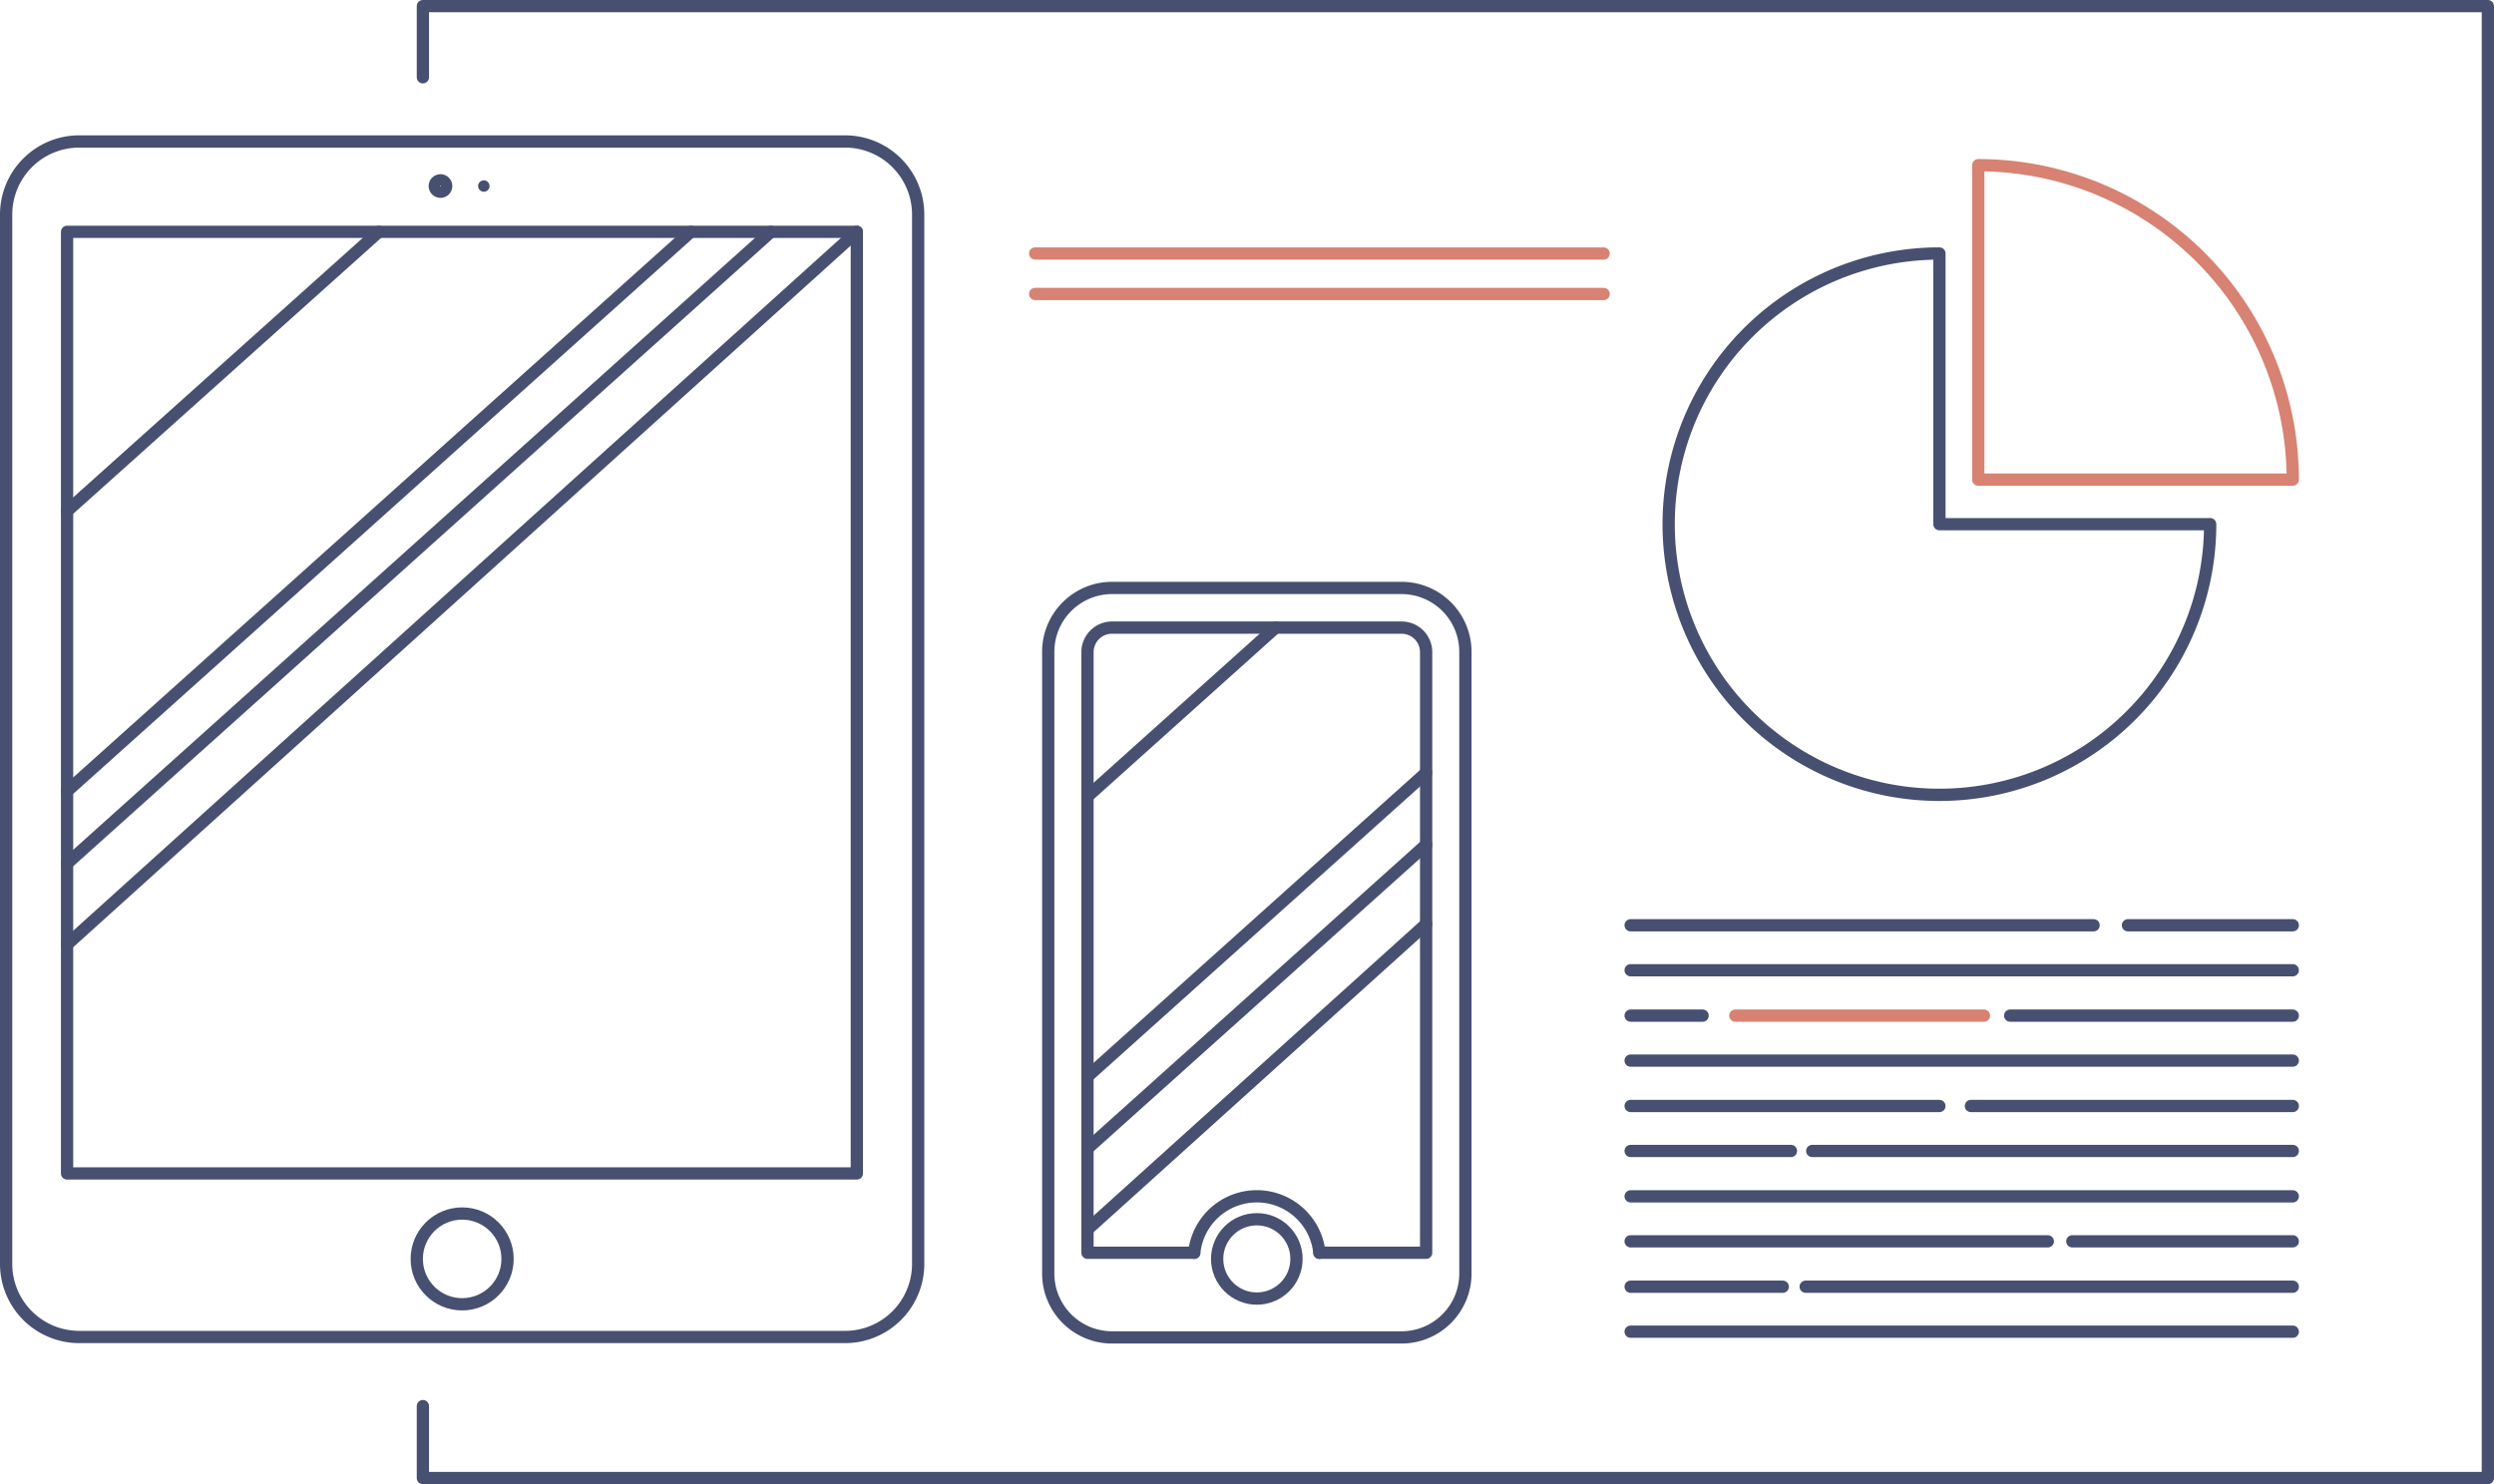 <svg xmlns="http://www.w3.org/2000/svg" viewBox="0 0 609.8 363"><defs><style>.cls-1,.cls-3,.cls-4{fill:none;stroke-linecap:round;stroke-linejoin:round;stroke-width:3px;}.cls-1{stroke:#475071;}.cls-2{fill:#475071;}.cls-3{stroke:#475071;}.cls-4{stroke:#D78272;}</style></defs><title>03_Leistungen_Entwicklung_Grafik_blau</title><g id="Ebene_2" data-name="Ebene 2"><g id="Ebene_1-2" data-name="Ebene 1"><g id="Leistungen_Entwicklung_Grafik" data-name="Leistungen Entwicklung Grafik"><path id="Rechteck_602" data-name="Rechteck 602" class="cls-1" d="M19.4,34.6H206.6a17.88,17.88,0,0,1,17.9,17.9V309.1A17.88,17.88,0,0,1,206.6,327H19.4A17.88,17.88,0,0,1,1.5,309.1V52.5A17.88,17.88,0,0,1,19.4,34.6Z"/><rect id="Rechteck_603" data-name="Rechteck 603" class="cls-1" x="16.4" y="56.7" width="193.1" height="230.3"/><circle id="Ellipse_145" data-name="Ellipse 145" class="cls-1" cx="107.7" cy="45.5" r="1.4"/><circle id="Ellipse_146" data-name="Ellipse 146" class="cls-2" cx="118.3" cy="45.5" r="1.4"/><line id="Linie_148" data-name="Linie 148" class="cls-1" x1="92.6" y1="56.7" x2="16.4" y2="125"/><line id="Linie_149" data-name="Linie 149" class="cls-1" x1="168.9" y1="56.7" x2="16.4" y2="193.5"/><line id="Linie_150" data-name="Linie 150" class="cls-1" x1="188.5" y1="56.7" x2="16.4" y2="211.2"/><line id="Linie_151" data-name="Linie 151" class="cls-1" x1="209.5" y1="56.7" x2="16.4" y2="231"/><line id="Linie_152" data-name="Linie 152" class="cls-1" x1="311.9" y1="153.5" x2="265.9" y2="194.8"/><line id="Linie_153" data-name="Linie 153" class="cls-1" x1="348.7" y1="189" x2="265.9" y2="263.3"/><line id="Linie_154" data-name="Linie 154" class="cls-1" x1="348.7" y1="206.6" x2="265.9" y2="280.9"/><line id="Linie_155" data-name="Linie 155" class="cls-1" x1="348.7" y1="226" x2="265.9" y2="300.7"/><circle id="Ellipse_147" data-name="Ellipse 147" class="cls-1" cx="307.3" cy="307.9" r="9.7"/><path id="Pfad_3340" data-name="Pfad 3340" class="cls-1" d="M292,306.4a15.38,15.38,0,0,1,30.6,0"/><circle id="Ellipse_148" data-name="Ellipse 148" class="cls-1" cx="113" cy="307.9" r="11.1"/><path id="Rechteck_604" data-name="Rechteck 604" class="cls-1" d="M271.9,143.8h70.8a15.62,15.62,0,0,1,15.6,15.6V311.5a15.62,15.62,0,0,1-15.6,15.6H271.9a15.62,15.62,0,0,1-15.6-15.6V159.4A15.62,15.62,0,0,1,271.9,143.8Z"/><path id="Pfad_3341" data-name="Pfad 3341" class="cls-1" d="M322.6,306.4h26.1V159.5a6,6,0,0,0-6-6H271.9a6,6,0,0,0-6,6V306.4H292"/><path id="Pfad_3342" data-name="Pfad 3342" class="cls-3" d="M103.4,18.9V1.5H608.3v360H103.4V343.9"/><path id="Pfad_3343" data-name="Pfad 3343" class="cls-3" d="M540.4,128.2A66.2,66.2,0,1,1,474.2,62v66.2Z"/><path id="Pfad_3344" data-name="Pfad 3344" class="cls-4" d="M560.6,117.3H483.7V40.4A76.93,76.93,0,0,1,560.6,117.3Z"/><line id="Linie_156" data-name="Linie 156" class="cls-3" x1="520.3" y1="226.3" x2="560.6" y2="226.3"/><line id="Linie_157" data-name="Linie 157" class="cls-3" x1="398.7" y1="226.3" x2="511.9" y2="226.3"/><line id="Linie_158" data-name="Linie 158" class="cls-3" x1="398.7" y1="237.3" x2="560.6" y2="237.3"/><line id="Linie_159" data-name="Linie 159" class="cls-3" x1="491.5" y1="248.4" x2="560.6" y2="248.4"/><line id="Linie_160" data-name="Linie 160" class="cls-4" x1="424.3" y1="248.4" x2="485.1" y2="248.4"/><line id="Linie_161" data-name="Linie 161" class="cls-3" x1="398.7" y1="248.4" x2="416.3" y2="248.4"/><line id="Linie_162" data-name="Linie 162" class="cls-3" x1="398.7" y1="259.4" x2="560.6" y2="259.4"/><line id="Linie_163" data-name="Linie 163" class="cls-3" x1="481.9" y1="270.5" x2="560.6" y2="270.5"/><line id="Linie_164" data-name="Linie 164" class="cls-3" x1="398.7" y1="270.5" x2="474.2" y2="270.5"/><line id="Linie_165" data-name="Linie 165" class="cls-3" x1="443.1" y1="281.5" x2="560.6" y2="281.5"/><line id="Linie_166" data-name="Linie 166" class="cls-3" x1="398.7" y1="281.5" x2="437.9" y2="281.5"/><line id="Linie_167" data-name="Linie 167" class="cls-3" x1="398.7" y1="292.6" x2="560.6" y2="292.6"/><line id="Linie_168" data-name="Linie 168" class="cls-3" x1="506.7" y1="303.6" x2="560.6" y2="303.6"/><line id="Linie_169" data-name="Linie 169" class="cls-3" x1="398.7" y1="303.6" x2="500.7" y2="303.6"/><line id="Linie_170" data-name="Linie 170" class="cls-3" x1="441.5" y1="314.7" x2="560.6" y2="314.7"/><line id="Linie_171" data-name="Linie 171" class="cls-3" x1="398.7" y1="314.7" x2="435.9" y2="314.7"/><line id="Linie_172" data-name="Linie 172" class="cls-3" x1="398.7" y1="325.7" x2="560.6" y2="325.7"/><line id="Linie_173" data-name="Linie 173" class="cls-4" x1="253.1" y1="62" x2="392.1" y2="62"/><line id="Linie_174" data-name="Linie 174" class="cls-4" x1="253.1" y1="71.9" x2="392.1" y2="71.9"/></g></g></g></svg>